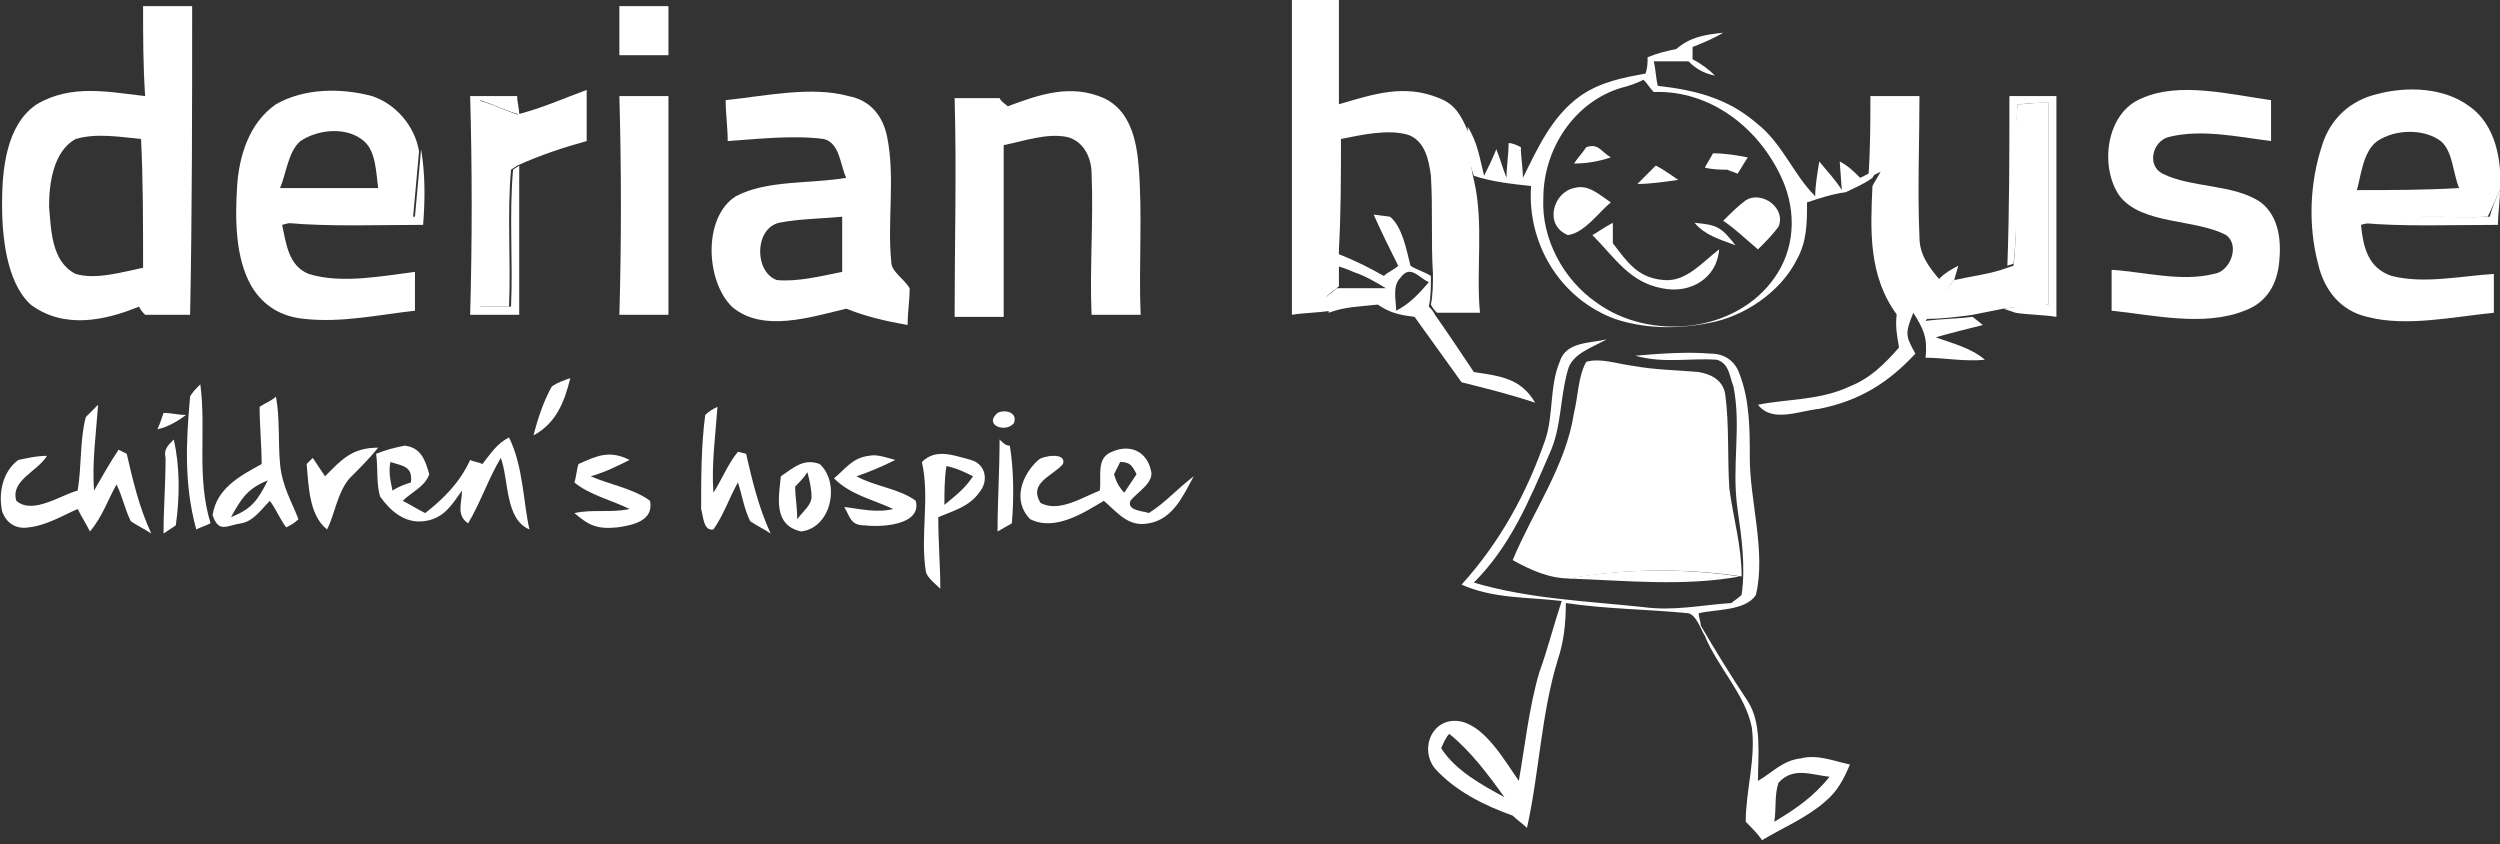 <?xml version="1.0" encoding="UTF-8"?>
<!-- Generator: Adobe Illustrator 25.2.3, SVG Export Plug-In . SVG Version: 6.00 Build 0)  -->
<svg xmlns="http://www.w3.org/2000/svg" xmlns:xlink="http://www.w3.org/1999/xlink" version="1.1" id="Layer_1" x="0px" y="0px" viewBox="0 0 122.3 41.3" style="enable-background:new 0 0 122.3 41.3;" xml:space="preserve">
<rect x="0" y="0" width="122.3" height="41.3" fill="#333333" stroke="none"/>
<style type="text/css">
	.st0{fill:#FFFFFF;}
</style>
<path class="st0" d="M30.3,0.3h2.4v2.4h-2.4C30.3,1.9,30.3,1.1,30.3,0.3"></path>
<path class="st0" d="M86.8,13.6c-1.9,2.7-6.1,3.1-8.7,1.2c-1.6-1.1-2.7-3.1-2.6-5.1C75.5,7.3,77,5,79.3,4.3c0.4-0.1,0.7-0.2,1.1-0.4  c0.2,0.2,0.3,0.4,0.5,0.6c2.8-0.1,5.2,1.8,6.3,4.3C87.9,10.4,87.8,12.2,86.8,13.6 M91.4,8.5L91,8.7c-0.3-0.3-0.6-0.6-1-0.8l0.1,1.4  c-0.3-0.5-0.7-0.9-1.1-1.4c-0.1,0.6-0.2,1.2-0.2,1.7C87.7,8.5,87.2,7,85.9,6c-1.4-1.2-3-1.6-4.8-1.8C81,3.8,81,3.4,80.9,3  c0.6,0,1.1,0,1.7,0c0.4,0.4,0.8,0.6,1.3,0.7c-0.3-0.3-0.7-0.6-1.1-0.8V2.3c0.5-0.2,1-0.4,1.5-0.7c-0.9,0.1-1.6,0.2-2.3,0.8  c-0.5,0.1-0.9,0.2-1.4,0.4c0,0.3,0,0.5-0.1,0.8c-1.1,0.2-2.2,0.4-3.2,1.1c-1.4,1-2.1,2.6-2.8,4c0-0.5-0.1-1-0.1-1.5  c-0.2-0.1-0.4-0.2-0.6-0.2c0,0.6-0.1,1.1-0.1,1.7c-0.2-0.5-0.3-0.9-0.5-1.4c-0.2,0.5-0.4,0.9-0.6,1.3c-0.2-0.8-0.3-1.6-0.8-2.4  c0,0.8,0,1.6,0.3,2.4C73,8.9,74,9,74.9,9.1c-0.2,2.8,1.4,5.5,4.1,6.5c1.5,0.5,3.1,0.5,4.6,0.2c1.7-0.3,3.5-1.5,4.3-3.1  c0.5-0.9,0.5-1.8,0.5-2.8c0.6-0.2,1.2-0.4,1.9-0.5c0.4-0.2,0.9-0.4,1.3-0.7c0.1-0.2,0.3-0.5,0.4-0.7L91.4,8.5z"></path>
<path class="st0" d="M28.7,4.4v2.5c-1.1,0.3-2.3,0.7-3.4,1.2L25,8.3c-0.2,2.2,0,4.5-0.1,6.7h-1.5c-0.1-3.4-0.1-6.7,0-10.1  c0.7,0.2,1.3,0.5,1.9,0.7C26.5,5.3,27.6,4.8,28.7,4.4"></path>
<path class="st0" d="M54,4.8c1.3,0.6,1.6,2.1,1.7,3.3c0.2,2.4,0,4.9,0.1,7.3h-2.4c-0.1-2.3,0.1-4.6,0-6.9c0-0.8-0.4-1.6-1.2-1.8  c-1-0.2-2.1,0.2-3.1,0.4c0,2.8,0,5.6,0,8.4h-2.4c0-3.6,0.1-7.1,0-10.7c0.7,0,1.4,0,2.2,0c0.1,0.2,0.3,0.3,0.4,0.4  C50.9,4.6,52.4,4.1,54,4.8"></path>
<path class="st0" d="M111.1,4.9c0,0.7,0,1.3,0,2c-1.6-0.2-3.4-0.6-5-0.2c-0.8,0.2-1.1,1.4-0.3,1.8c1.4,0.7,3.5,0.5,4.8,1.4  c0.9,0.7,1,1.9,0.9,2.9c-0.1,1.1-0.6,2-1.7,2.4c-2,0.8-4.5,0.2-6.5,0c0-0.7,0-1.3,0-2c1.6,0.1,3.4,0.6,5,0.2  c0.8-0.1,1.3-1.4,0.6-1.9c-1.5-0.8-4.1-0.5-5.2-1.9c-1-1.4-0.7-4.1,1.1-4.8C106.6,4,109,4.6,111.1,4.9"></path>
<path class="st0" d="M23,4.7h2.3c0,0.3,0.1,0.6,0.1,0.9c-0.7-0.2-1.3-0.5-1.9-0.7c-0.1,3.4-0.1,6.7,0,10.1h1.5  c0.1-2.2-0.1-4.5,0.1-6.7l0.3-0.2v7.3H23C23.1,11.8,23.1,8.3,23,4.7"></path>
<path class="st0" d="M30.3,4.7h2.4v10.7h-2.4C30.4,11.9,30.4,8.3,30.3,4.7"></path>
<path class="st0" d="M91.5,4.7h2.4c0,2.3-0.1,4.6,0,6.9c0,0.9,0.5,1.5,1,2.1c-0.4,0.5-0.7,1-1.1,1.5c-0.3,0.1-0.6,0.1-1,0.2  c-1.4-1.9-1.3-4.1-1.2-6.3c0.1-0.2,0.3-0.5,0.4-0.7l-0.6,0.3C91.5,7.3,91.5,5.9,91.5,4.7"></path>
<path class="st0" d="M98.3,4.7h2.3c0,3.6,0,7.2,0,10.8c-0.6-0.1-1.4-0.1-2-0.2L98,15.1c0.7-0.1,1.5-0.2,2.2-0.2c0-3.3,0-6.6,0-9.9  l-1.5,0.1c-0.2,2.6,0.1,5.3-0.2,7.8L98.2,13C98.3,10.3,98.3,7.5,98.3,4.7"></path>
<path class="st0" d="M98.7,5.1c0.5,0,1-0.1,1.5-0.1c0,3.3,0,6.6,0,9.9c-0.7,0.1-1.5,0.1-2.2,0.2c-0.5,0.1-1,0.2-1.5,0.3  c-0.7,0.1-1.5,0.2-2.3,0.2c0.4-0.7,0.9-1.3,1.4-1.9c0.9-0.2,1.8-0.3,2.6-0.6l0.3-0.1C98.8,10.4,98.4,7.7,98.7,5.1"></path>
<path class="st0" d="M7,13.1c-1,0.2-2.3,0.6-3.3,0.3c-1.2-0.6-1.2-2.2-1.3-3.3c0-1.1,0.2-2.7,1.3-3.3c1-0.3,2.2-0.1,3.2,0  C7,8.8,7,10.9,7,13.1 M9.4,0.3H7c0,1.5,0,2.9,0.1,4.4C5.3,4.5,3.5,4.1,1.8,5.1c-1.5,1-1.7,3.2-1.7,4.9c0,1.5,0.2,3.8,1.4,4.9  c1.6,1.2,3.6,0.8,5.3,0.1c0.1,0.2,0.2,0.3,0.3,0.4c0.7,0,1.5,0,2.2,0C9.4,10.4,9.4,5.3,9.4,0.3"></path>
<path class="st0" d="M14.7,6.9c0.9-0.6,2.3-0.7,3.1,0c0.6,0.5,0.6,1.6,0.7,2.3c-1.6,0-3.2,0-4.8,0C14,8.5,14.1,7.4,14.7,6.9   M15.1,13.4c-1-0.4-1.1-1.5-1.3-2.4c2-0.6,4.3-0.2,6.4-0.3c0.1-1.1,0.2-2.2,0.3-3.3c-0.2-1.2-1.1-2.3-2.3-2.7  c-1.5-0.4-3.3-0.4-4.7,0.4c-1.3,0.9-1.8,2.5-1.9,4c-0.1,1.6-0.1,3.5,0.7,4.9c0.6,1,1.5,1.5,2.6,1.6c1.8,0.2,3.6-0.2,5.4-0.4  c0-0.6,0-1.2,0-1.9C18.7,13.5,16.7,13.9,15.1,13.4"></path>
<path class="st0" d="M72.1,8.8c-0.2-0.8-0.2-1.6-0.3-2.4c-0.3-0.7-0.6-1.3-1.4-1.6c-1.7-0.7-3.2-0.2-4.9,0.3V0h-2.3  c0,5.1,0,10.3,0,15.4c0.6-0.1,1.3-0.1,1.9-0.2c-0.1-0.2-0.2-0.4-0.2-0.7c0.2-0.2,0.4-0.3,0.6-0.5c0-0.4,0-0.8,0-1.2v-0.6  c0.1-1.8,0.1-3.6,0.1-5.4c1-0.2,2.3-0.5,3.3-0.2c0.8,0.3,1,1.2,1.1,2c0.1,1.6,0,3.2,0.1,4.8c0,0.5,0,1-0.1,1.5  c0.1,0.2,0.2,0.3,0.3,0.4c0.7,0,1.4,0,2.1,0C72.2,13.2,72.6,10.9,72.1,8.8"></path>
<path class="st0" d="M115.3,9.3c0.2-0.7,0.3-1.9,1-2.4c0.9-0.6,2.3-0.6,3.1,0c0.6,0.5,0.6,1.6,0.9,2.3  C118.6,9.3,116.9,9.3,115.3,9.3 M121.7,10.6c0.2-0.4,0.4-0.9,0.6-1.3c0.1-1.4-0.2-3.2-1.5-4.1c-1.2-0.9-3-1-4.5-0.6  c-1.3,0.3-2.3,1.2-2.7,2.5c-0.6,1.8-0.7,3.9-0.2,5.8c0.3,1.3,1.1,2.3,2.4,2.6c1.9,0.5,4.2,0,6.2-0.2c0-0.6,0-1.2,0-1.9  c-1.6,0.1-3.4,0.5-5,0.1c-1.2-0.4-1.4-1.5-1.5-2.5C117.4,10.4,119.6,10.7,121.7,10.6"></path>
<path class="st0" d="M77.6,7.2c0.6-0.2,0.7,0.2,1.2,0.5C78.2,7.9,77.6,8,77,8C77.2,7.7,77.4,7.5,77.6,7.2"></path>
<path class="st0" d="M85.5,7.7C85.3,8,85.2,8.2,85,8.5c-0.2-0.1-0.3-0.1-0.5-0.2c-0.3,0-0.7,0-1.1-0.1c0.1-0.2,0.3-0.5,0.4-0.7  C84.4,7.5,85,7.6,85.5,7.7"></path>
<path class="st0" d="M20.6,7.3c0.2,1.2,0.2,2.4,0.1,3.7c-2.3,0-4.5,0.1-6.8-0.1c2-0.6,4.3-0.2,6.4-0.3C20.4,9.5,20.5,8.4,20.6,7.3"></path>
<path class="st0" d="M81,8.1c0.4,0.2,0.8,0.5,1.1,0.7c-0.7,0.1-1.4,0.2-2,0.2C80.4,8.7,80.7,8.4,81,8.1"></path>
<path class="st0" d="M77,9.2c0.7-0.2,1.2,0.3,1.8,0.7c-0.6,0.5-1.3,1.5-2.1,1.6C75.5,11,76,9.4,77,9.2"></path>
<path class="st0" d="M122.3,9.3c0,0.6-0.1,1.1-0.1,1.7c-2.3,0-4.6,0.1-6.8-0.1c2-0.5,4.3-0.2,6.4-0.3  C121.9,10.2,122.1,9.7,122.3,9.3"></path>
<path class="st0" d="M85.4,9.8c0.8-0.5,2,0.4,1.6,1.3c-0.3,0.4-0.6,0.7-1,1.1c-0.6-0.5-1.1-1-1.7-1.4C84.7,10.4,85,10.1,85.4,9.8"></path>
<path class="st0" d="M41.2,13.3c-1,0.2-2.2,0.5-3.2,0.4c-1.1-0.4-1.1-2.5,0.1-2.8c1-0.2,2.1-0.2,3.1-0.3V13.3z M43.6,12.8  c-0.2-2,0.2-4.1-0.2-6.1c-0.2-1-0.8-1.8-1.9-2c-1.8-0.5-4.1,0-6,0.2c0,0.7,0.1,1.3,0.1,2c1.5-0.1,3.2-0.3,4.7-0.1  c0.8,0.2,0.8,1.3,1.1,1.9C39.6,9,37.5,8.8,36,9.6c-1.6,1-1.5,4.1-0.2,5.4c1.5,1.3,3.9,0.5,5.6,0.1c1,0.4,1.9,0.6,3,0.8  c0-0.6,0.1-1.2,0.1-1.8C44.2,13.6,43.6,13.3,43.6,12.8"></path>
<path class="st0" d="M78.9,10.9c0,0.3,0,0.7,0,1c0.7,0.9,1.2,1.7,2.5,1.8c1.1,0.1,1.9-0.9,2.7-1.5c-0.1,1.4-1.4,2.2-2.8,1.9  c-1.6-0.3-2.3-1.5-3.4-2.6C78.1,11.4,78.5,11.1,78.9,10.9"></path>
<path class="st0" d="M82.9,10.9c1.1,0.1,1.3,0.2,2,1.1C84.1,11.7,83.4,11.5,82.9,10.9"></path>
<path class="st0" d="M95.8,13l-0.2,0.7c-0.5,0.6-0.9,1.3-1.4,2c0.7-0.1,1.5-0.1,2.3-0.2l0.5,0.4c-0.8,0.2-1.6,0.4-2.3,0.6  c0.8,0.3,1.7,0.5,2.4,1.1c-1,0.1-2-0.1-2.9-0.1c0.1-1-0.1-1.4-0.6-2.2c-0.4,1-0.4,1.1,0.1,2C92.4,18.7,91,19.6,89,20  c-1,0.1-2.3,0.7-3-0.2c1.5-0.3,3-0.2,4.5-0.9c1-0.4,1.7-1.1,2.4-1.9c-0.1-0.6-0.2-1.1-0.1-1.7c0.3-0.1,0.6-0.1,1-0.2  c0.4-0.5,0.7-1,1.1-1.5C95.1,13.4,95.4,13.2,95.8,13"></path>
<path class="st0" d="M68.3,15.2c0-0.5-0.2-1.2,0.2-1.6c0.5-0.7,0.9,0,1.4,0.2C69.4,14.4,68.9,14.9,68.3,15.2 M72.1,18.2  c-0.6-0.9-1.2-1.8-1.9-2.8c-0.1-0.2-0.2-0.3-0.3-0.4c0.1-0.5,0.1-1,0.1-1.5c-0.3-0.2-0.7-0.3-1-0.5c-0.2-0.8-0.4-1.9-1-2.4l-0.8-0.1  c0.4,0.9,0.8,1.7,1.2,2.5c-0.2,0.2-0.5,0.3-0.7,0.5c-0.7-0.4-1.5-0.8-2.3-1.1v0.6c0.3,0.1,0.6,0.2,0.8,0.3c0.6,0.2,1.1,0.5,1.6,0.8  c-0.8,0-1.6,0-2.4,0c-0.2,0.2-0.4,0.3-0.6,0.5c0.1,0.2,0.2,0.4,0.2,0.7c0.8-0.3,1.5-0.3,2.4-0.4c0.6,0.4,1,0.5,1.8,0.6  c0.8,1.1,1.5,2.1,2.3,3.2c1.2,0.3,2.4,0.6,3.6,1C74.4,18.5,73.4,18.4,72.1,18.2"></path>
<path class="st0" d="M79.9,17.9c1.1,0.2,2.1,0.2,3.2,0.3c0.6,0.1,1.2,0.4,1.3,1.1c0.2,1.5,0.1,3.1,0.2,4.6c0.2,1.5,0.6,2.8,0.6,4.3  c-2.7-0.4-5.6-0.4-8.4,0.1c-1,0-1.9-0.4-2.8-0.9c1-2.4,2.6-4.6,3-7.2c0.2-0.8,0.2-1.8,0.6-2.5C78.3,17.5,79.1,17.8,79.9,17.9"></path>
<path class="st0" d="M27,18.9c0.3-0.2,0.6-0.3,0.9-0.4c-0.3,1.2-0.7,2.2-1.8,2.8C26.3,20.5,26.6,19.6,27,18.9"></path>
<path class="st0" d="M9.8,18.8c0.3,2.3-0.2,4.5,0.5,6.8c-0.2,0.1-0.5,0.2-0.7,0.3c-0.6-2.2-0.5-4.3-0.3-6.5  C9.4,19.2,9.6,19,9.8,18.8"></path>
<path class="st0" d="M35.1,19.9c-0.1,1.4-0.3,2.8-0.2,4.2c0.4-0.6,0.7-1.4,1.2-2l0.4,0.1c0.3,1.3,0.6,2.6,1.2,3.9  c-0.3-0.2-0.7-0.4-1-0.6c-0.3-0.6-0.4-1.3-0.6-1.9c-0.4,0.7-0.7,1.6-1.2,2.3c-0.5,0.1-0.5-0.7-0.6-1c0-1.5,0-3.1,0.2-4.6  C34.7,20.1,34.9,20,35.1,19.9"></path>
<path class="st0" d="M4.2,20.4c0.2-0.2,0.4-0.4,0.6-0.6c-0.1,1.4-0.3,2.8-0.2,4.2c0.4-0.7,0.8-1.4,1.2-2l0.4,0.2  c0.3,1.3,0.6,2.6,1.2,3.9c-0.3-0.2-0.7-0.4-1-0.6c-0.3-0.6-0.4-1.2-0.7-1.8C5.3,24.4,5,25.3,4.4,26c-0.2-0.4-0.4-0.7-0.6-1.1  c-0.7,0.3-1.5,0.8-2.4,0.9c-0.6,0.1-1.1-0.2-1.3-0.8C-0.1,24,0.2,23,0.9,22.5c0.5-0.1,0.9-0.2,1.4-0.2c-0.5,0.8-1.8,1.2-1.5,2.2  c0.8,0.7,2.2-0.3,3-0.5C4,22.8,3.9,21.5,4.2,20.4"></path>
<path class="st0" d="M8,20.2c0.4,0,0.7,0.1,1.1,0.1c-0.4,0.3-0.9,0.6-1.4,0.7C7.8,20.8,7.9,20.5,8,20.2"></path>
<path class="st0" d="M48.8,20.2c0.4-0.2,1,0,0.8,0.5C49.2,21.2,48.1,20.8,48.8,20.2"></path>
<path class="st0" d="M8.5,21.5c0.3,1.3,0.3,2.8,0.1,4.2l-0.6,0.4c0-1.2,0.1-2.4,0.1-3.7C8,22,8.2,21.8,8.5,21.5"></path>
<path class="st0" d="M49.4,21.8c0.2,1.2,0.2,2.6,0.1,3.8l-0.7,0.4c0-1.5,0.1-3,0.1-4.5C49.1,21.7,49.2,21.8,49.4,21.8"></path>
<path class="st0" d="M18.5,21.9c-0.4,0.5-0.9,1-1.4,1.5c-0.6,0.7-0.7,1.7-1.1,2.5c-0.9-0.7-0.9-2.2-1-3.2l0.3-0.3  c0.2,0.3,0.4,0.6,0.6,0.9C16.7,22.5,17.2,21.9,18.5,21.9"></path>
<path class="st0" d="M42.5,22.3c0.4-0.1,0.9,0.1,1.3,0.2c-0.6,0.3-1.3,0.6-1.9,0.8c0.9,0.5,2.1,0.6,2.9,1.2c0.3,1.2-1.7,1.3-2.5,1.2  c-0.7,0-0.7-0.4-1-0.9c0.8,0.1,1.6,0.3,2.4,0.1c-1.1-0.5-2.1-0.7-2.9-1.5C41.4,22.9,41.7,22.4,42.5,22.3"></path>
<path class="st0" d="M30.8,22.5c-0.6,0.3-1.2,0.6-1.9,0.8c0.9,0.4,2.1,0.6,2.9,1.2c0.2,1-0.9,1.2-1.6,1.3c-1,0.1-1.4-0.1-2.1-0.7  c0.9-0.2,1.8,0,2.7-0.2c-0.8-0.4-2-0.7-2.7-1.3c0.1-0.3,0.1-0.6,0.2-0.9C29.2,22.3,29.8,22,30.8,22.5"></path>
<path class="st0" d="M19.1,22.6c0.6,0.2,1.1,0.2,1,1c-0.3,0.1-0.6,0.2-0.9,0.4C19.1,23.5,19,23.1,19.1,22.6 M24.9,21.4  c-0.6,0.3-0.9,0.8-1.3,1.3c-0.2-0.1-0.4-0.1-0.6-0.2c-0.5,1.1-1.3,1.9-2.2,2.6c-0.4-0.2-0.7-0.4-1.1-0.6c0.4-0.4,1.1-0.7,1.3-1.3  c-0.2-0.7-0.4-1.3-1.2-1.4c-0.5,0.1-0.9,0.2-1.4,0.4c0.1,0.7,0,1.5,0.2,2.1c0.5,0.7,1.2,1.3,2.1,1.2c1-0.1,1.4-0.8,1.9-1.5  c0,0.6-0.3,1.2,0.3,1.6c0.6-1,1-2.2,1.6-3.2c0.4,1.1,0.2,3,1.4,3.5C25.6,24.6,25.6,22.8,24.9,21.4"></path>
<path class="st0" d="M46.2,24.7c0-0.6,0-1.3,0.1-1.9c0.5,0.1,0.9,0.3,1.3,0.5C47.2,23.9,46.8,24.2,46.2,24.7 M47.5,22.5  c-0.8-0.2-1.7-0.6-2.4,0.1c0.4,1.8-0.1,3.6,0.2,5.4c0.1,0.3,0.5,0.6,0.7,0.8c0-1.1-0.1-2.3-0.1-3.5c0.7-0.3,1.5-0.5,2-1.2  C48.4,23.5,48.2,22.7,47.5,22.5"></path>
<path class="st0" d="M54.5,23.2c0.1-0.2,0.2-0.4,0.3-0.6c0.5,0,0.6,0.2,0.8,0.6c-0.2,0.3-0.4,0.6-0.6,0.9  C54.8,23.9,54.6,23.6,54.5,23.2 M56.2,25.1c-0.2-0.1-1.1-0.1-0.9-0.6c0.3-0.4,1.2-0.9,1-1.5c-0.2-0.9-1-1.3-1.9-0.9  c-0.8,0.3-0.5,1.2-0.6,1.9c-0.8,0.3-2,1.1-2.9,0.6c-0.6-1,0.6-1.3,1.1-1.9c0.2-0.6-1-0.4-1.2-0.2c-0.8,0.7-1.3,2-0.4,2.9  c1.2,0.6,2.6-0.3,3.6-0.9c0.7,0.6,1.2,1.3,2.2,1.1c1.2-0.2,1.7-1.4,2.2-2.3C57.6,23.9,57,24.6,56.2,25.1"></path>
<path class="st0" d="M39,25.4c0-0.6-0.1-1.1-0.1-1.6c0.2-0.2,0.4-0.4,0.6-0.7c0.1,0.4,0.2,0.8,0.2,1.2C39.7,24.7,39.3,25,39,25.4   M40.1,22.7c-0.8-0.3-1.3,0.2-1.9,0.6c-0.1,1-0.4,2.4,1,2.7C40.7,25.8,41.1,23.6,40.1,22.7"></path>
<path class="st0" d="M11.3,25.3c0.5-0.9,0.8-1.4,1.8-1.8C12.6,24.5,12.3,24.9,11.3,25.3 M13.7,22.7c-0.1-1.1,0-2.2-0.2-3.3  c-0.2,0.2-0.5,0.3-0.8,0.5c0,0.9,0.1,1.9,0.1,2.8c-1.1,0.6-2.2,1.2-2.4,2.5c0.3,0.9,0.7,0.5,1.4,0.4c0.6-0.1,1-0.7,1.4-1.1  c0.3,0.4,0.5,0.9,0.8,1.3c0.2-0.1,0.4-0.2,0.6-0.4C14.3,24.6,13.8,23.8,13.7,22.7"></path>
<path class="st0" d="M85.1,28.2c-2.7,0.5-5.6,0.2-8.4,0.1C79.5,27.8,82.4,27.8,85.1,28.2"></path>
<path class="st0" d="M86.8,40.2c0.1-0.6,0-1.3,0.2-1.9c0.7-0.8,1.6-0.4,2.5-0.3C88.7,39,87.8,39.6,86.8,40.2 M70.5,36.6  c0.1-0.2,0.2-0.5,0.4-0.7c1.1,0.9,1.9,2,2.7,3.1C72.5,38.4,71.2,37.7,70.5,36.6 M88.1,37.1c-0.9,0.1-1.4,0.7-2.1,1.1  c0-1.3,0.2-2.8-0.5-3.9c-0.8-1.2-1.6-2.5-2.3-3.7c0-0.2-0.1-0.4-0.1-0.6c0.8-0.2,2.3-0.1,2.8-0.9c0.5-2.1-0.3-4.6-0.3-6.7  c0-1.4,0-2.8-0.5-4.1c-0.2-0.6-0.7-1-1.4-1c-1.2-0.1-2.5,0-3.7,0.1c1.4,0.4,2.7,0.1,4,0.2c0.6,0.2,0.6,0.8,0.8,1.3  c0.4,2-0.1,3.9,0.2,6c0.2,1.4,0.4,2.8,0.2,4.2c-0.2,0.2-0.4,0.3-0.5,0.4c-1.5,0.1-2.8,0.4-4.3,0.2c-2.8-0.3-5.6-0.4-8.3-1.2  c1.8-1.8,2.7-4,3.7-6.3c0.6-1.3,0.5-2.7,0.9-4.1c0.2-0.8,1.2-1.1,1.9-1.5c-0.8,0.2-2,0.1-2.3,1.1c-0.5,1.2-0.3,2.6-0.7,3.8  c-0.9,2.6-2.2,5-4.1,7.1c1.6,0.7,3.2,0.6,4.9,0.8c-0.4,1.2-0.7,2.4-1.1,3.5c-0.5,1.7-0.7,3.6-1,5.3c-0.7-1-1.6-2.6-2.8-2.9  c-1.4-0.3-2.1,1.3-1.3,2.3c1,1.1,2.4,1.8,3.8,2.3c0.2,0.2,0.5,0.4,0.7,0.6c0.6-2.7,0.7-5.6,1.5-8.2c0.3-0.9,0.4-1.8,0.4-2.8  c2,0.3,4,0.3,6,0.5c0.4,0.1,0.6,0.8,0.8,1.1c0.6,1.5,2,2.9,2.3,4.5c0.2,1.5-0.3,3.1-0.3,4.6c0.3,0.3,0.6,0.6,0.8,0.9  c1-0.6,2.2-1.1,3.1-1.9c0.6-0.5,0.9-1.1,1.2-1.8C89.6,37.2,88.9,36.9,88.1,37.1"></path>
</svg>
